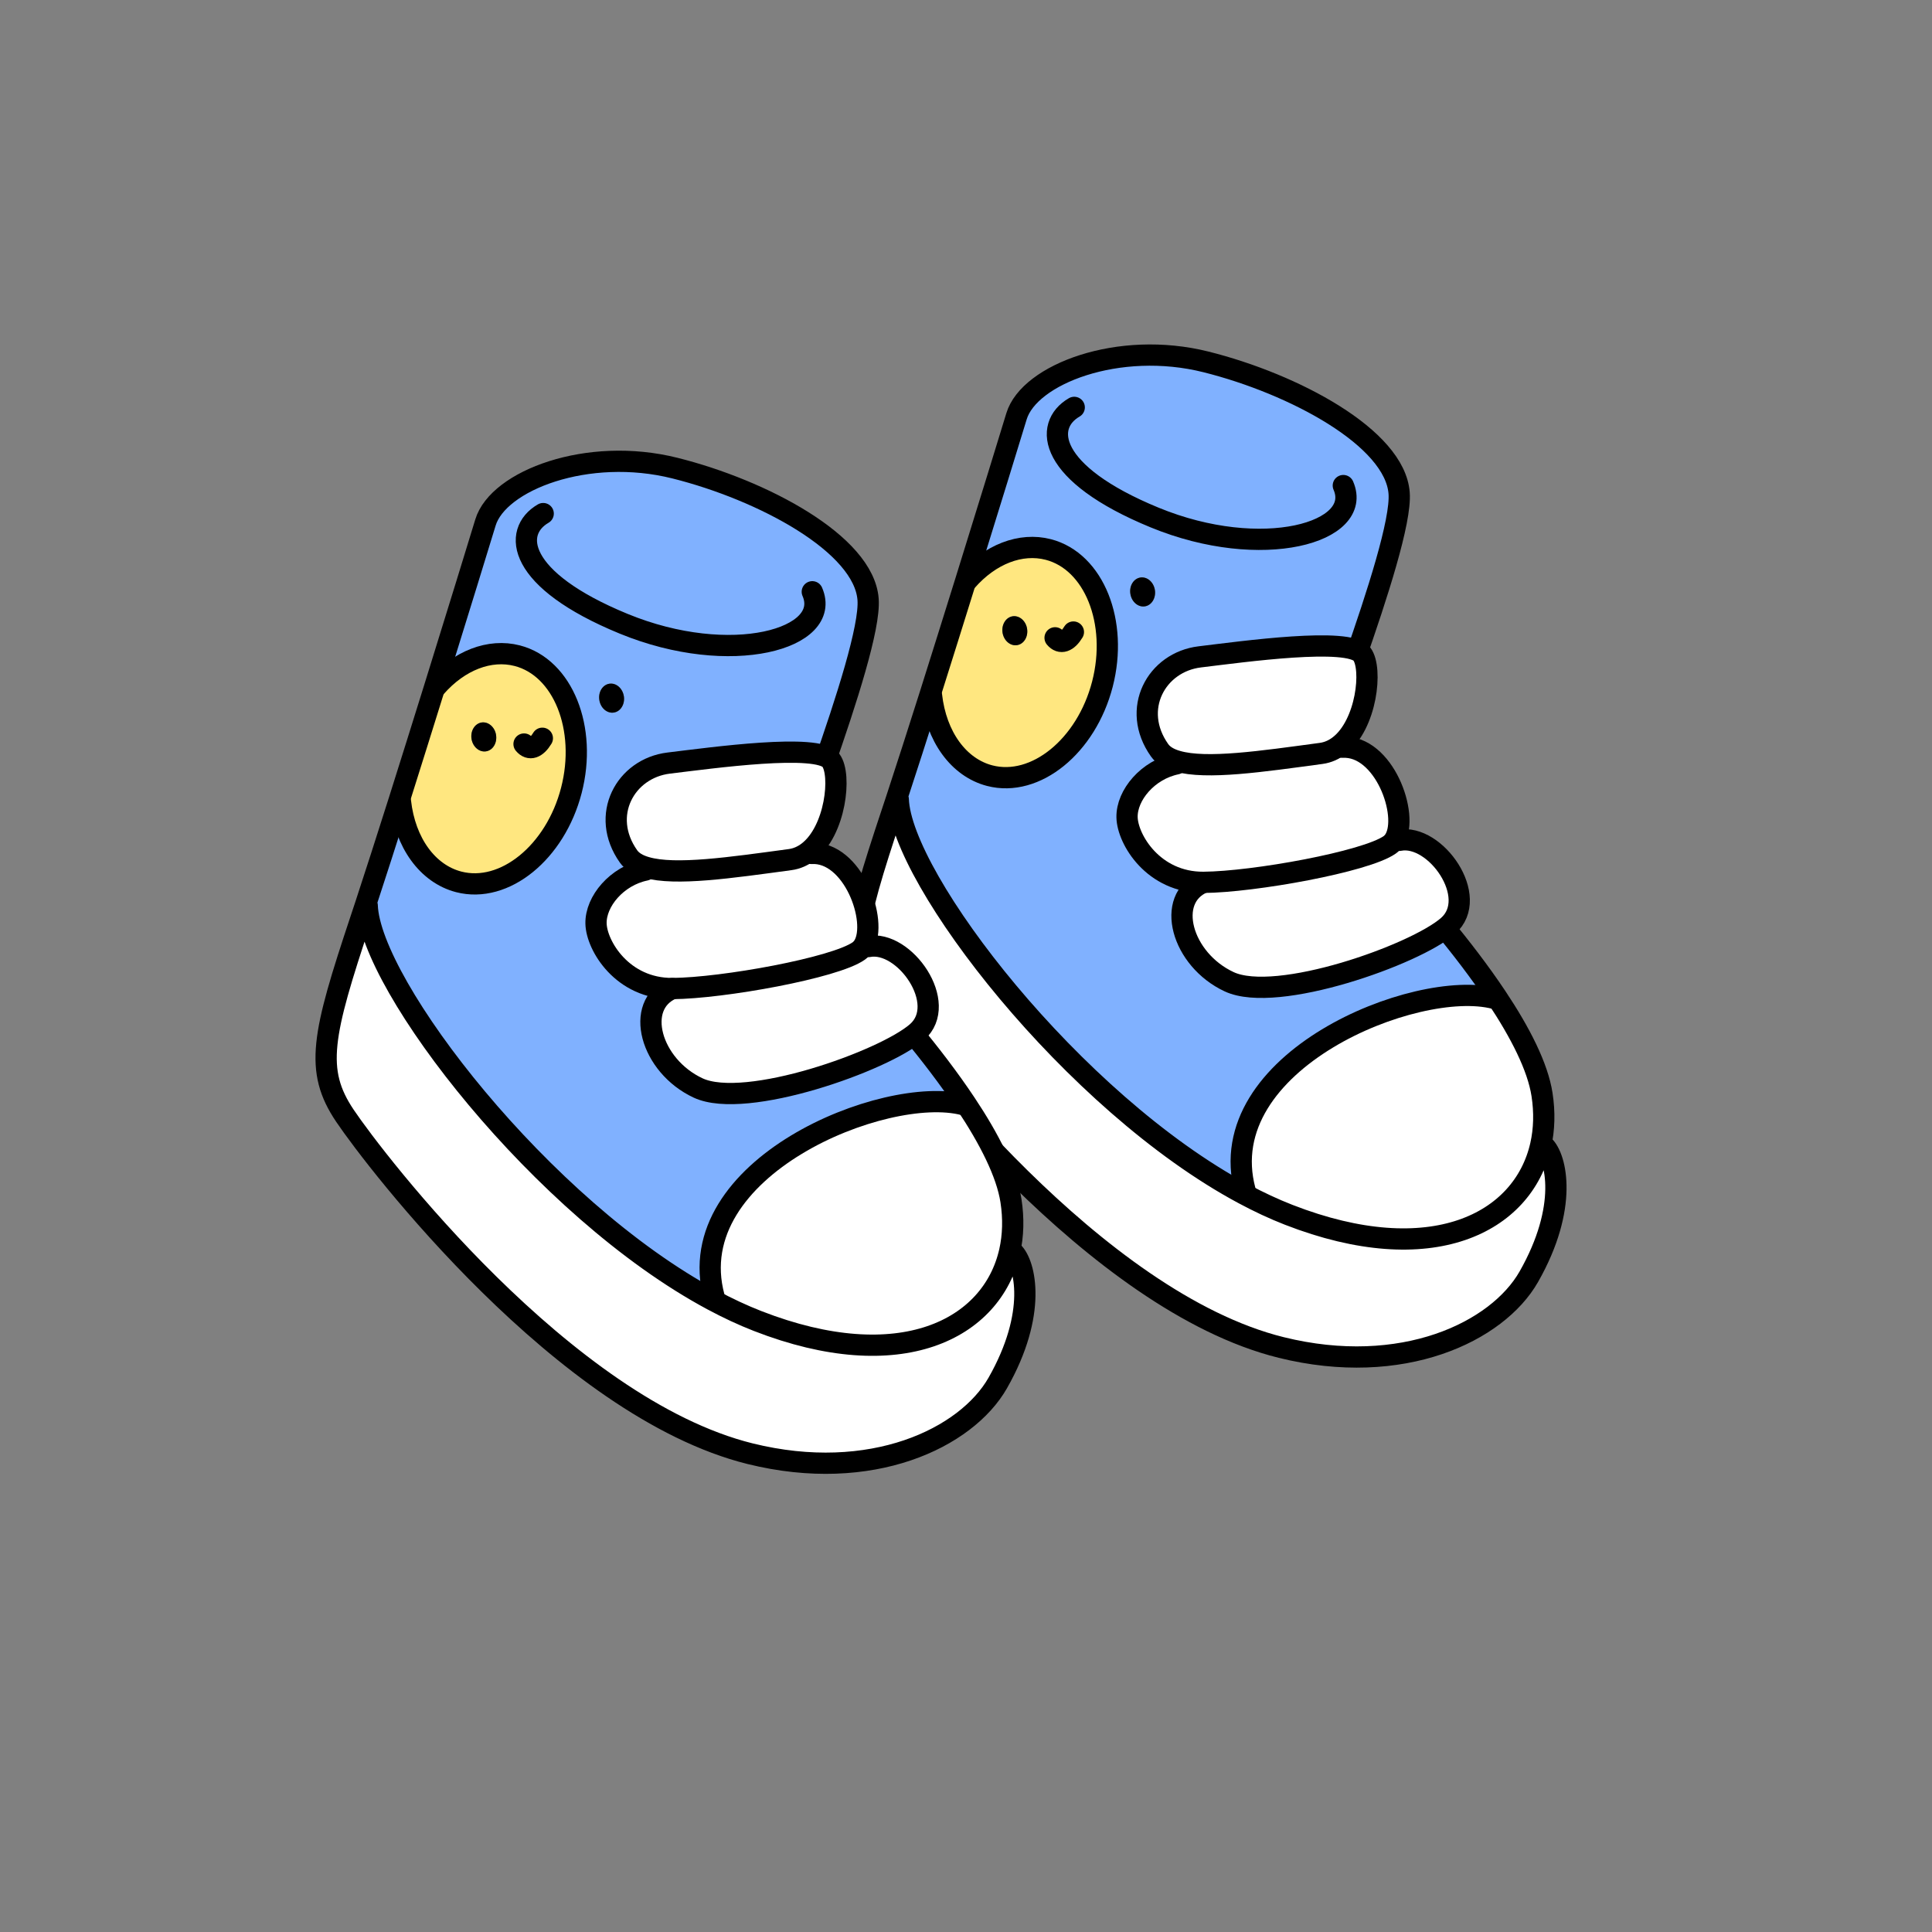 <?xml version="1.0" encoding="UTF-8"?><svg id="Layer_2" xmlns="http://www.w3.org/2000/svg" viewBox="0 0 1000 1000"><rect x="0" y="0" width="1000" height="1000" fill="#808080" stroke="none"/><defs><style>.cls-1,.cls-2{fill:none;}.cls-3{fill:#fff;}.cls-4{fill:#ffe780;}.cls-5{fill:#80b1ff;}.cls-2{stroke:#000;stroke-linecap:round;stroke-linejoin:round;stroke-width:11px;}</style></defs><g id="Catalog_Wearables"><g><rect class="cls-1" width="1000" height="1000"/><g><g><path class="cls-3" d="m799.19,593.15c6.27,5.92,12.74,31.52-7.91,67.75-16.26,28.49-65.38,52.11-128.17,36.57-96.12-23.81-193.84-151.36-209.7-174.91-15.86-23.57-11.77-41.78,8.08-101.4.81-2.46,1.68-5.05,2.56-7.72l.89.3c1.44,41.19,90.44,156.85,178.64,204.13,7.86,4.22,15.69,7.89,23.47,10.92,73.73,28.72,121.3,4.33,130.42-36.04l1.72.4Z"/><path class="cls-3" d="m798.15,566.56c1.42,9.18,1.15,18.02-.68,26.2-9.12,40.38-56.69,64.76-130.42,36.04-7.78-3.03-15.62-6.7-23.47-10.92l.89-1.65c-17.93-66.82,88.57-109.98,129.19-99.42l1.02-.66c12.21,18.32,21.26,36.04,23.47,50.41Z"/><path class="cls-5" d="m774.68,516.15l-1.02.66c-40.62-10.56-147.12,32.6-129.19,99.42l-.89,1.65c-88.19-47.29-177.2-162.94-178.64-204.13l-.89-.3c5.07-15.39,11.05-34.05,17.3-53.74l.8.25c2.39,21.3,14.03,37.35,30.14,41.53,23.68,6.13,50.01-15.24,58.32-47.34,8.31-32.1-4.33-63.58-28-69.72-14.25-3.69-30.08,2.4-42.23,16.26l-.47-.15c12.4-39.79,23.04-74.54,26.25-85.07,6.59-21.66,52.79-39.49,98.11-28.11,45.34,11.36,97.81,39.22,99.93,67.94,2.14,28.73-49.2,152.1-45.24,153.01,2.93.68,61.63,56.64,95.73,107.86Zm-182.1-202.3c3.5-.53,5.83-4.32,5.21-8.44-.64-4.13-3.99-7.02-7.51-6.49-3.5.55-5.83,4.32-5.19,8.44.62,4.13,3.99,7.04,7.5,6.49Z"/><path d="m597.78,305.41c.62,4.13-1.7,7.91-5.21,8.44-3.5.55-6.87-2.37-7.5-6.49-.64-4.13,1.68-7.89,5.19-8.44,3.52-.53,6.87,2.37,7.51,6.49Z"/><path class="cls-4" d="m542.6,284.42c23.66,6.13,36.31,37.61,28,69.72-8.31,32.1-34.64,53.48-58.32,47.34-16.11-4.18-27.75-20.24-30.14-41.53l-.8-.25c6.15-19.46,12.55-39.9,18.55-59.17l.47.15c12.15-13.86,27.98-19.95,42.23-16.26Zm-16.17,49.5c3.5-.53,5.83-4.32,5.19-8.44-.62-4.13-3.99-7.02-7.5-6.49-3.5.55-5.83,4.33-5.21,8.46.64,4.11,3.99,7.02,7.51,6.47Z"/><path d="m531.62,325.48c.64,4.13-1.68,7.91-5.19,8.44-3.52.55-6.87-2.37-7.51-6.47-.62-4.13,1.7-7.91,5.21-8.46,3.5-.53,6.87,2.37,7.5,6.49Z"/></g><g><path class="cls-2" d="m556.02,210.86c-16.15,9.37-13.84,34.24,41.66,57.03,55.5,22.81,108.24,7.8,97.62-16.56"/><path class="cls-2" d="m464.94,413.74c1.44,41.19,90.44,156.85,178.64,204.13,7.86,4.22,15.69,7.89,23.47,10.92,73.73,28.72,121.3,4.33,130.42-36.04,1.84-8.18,2.1-17.02.68-26.2-2.21-14.37-11.26-32.09-23.47-50.41-34.09-51.22-92.79-107.18-95.73-107.86-3.96-.91,47.38-124.27,45.24-153.01-2.12-28.72-54.59-56.58-99.93-67.94-45.32-11.38-91.52,6.45-98.11,28.11-3.22,10.52-13.86,45.28-26.25,85.07-6,19.27-12.4,39.71-18.55,59.17-6.25,19.69-12.23,38.35-17.3,53.74-.87,2.67-1.74,5.26-2.56,7.72-19.86,59.63-23.95,77.84-8.08,101.4,15.86,23.55,113.58,151.09,209.7,174.91,62.79,15.54,111.91-8.08,128.17-36.57,20.65-36.23,14.18-61.82,7.91-67.75"/><path class="cls-2" d="m773.65,516.81c-40.62-10.56-147.12,32.6-129.19,99.42"/><path class="cls-2" d="m500.37,300.68c12.15-13.86,27.98-19.95,42.23-16.26,23.66,6.13,36.31,37.61,28,69.72-8.31,32.1-34.64,53.48-58.32,47.34-16.11-4.18-27.75-20.24-30.14-41.53"/><path class="cls-2" d="m546.11,330.13c2.82,3.39,6.44,2.06,9.48-2.99"/></g></g><g><g><path class="cls-3" d="m724.34,434.94c18.57-3.62,42,29.47,25.18,44.29-16.83,14.82-88.59,40.41-113.29,28.92-24.7-11.49-33.39-43.03-13.29-51.47,25.97-.19,84.01-10.66,96.41-19.44,1-.72,1.86-1.67,2.54-2.78l2.46.47Z"/><path class="cls-3" d="m694.76,386.75c21.58-1.21,34.74,35,27.13,47.72-.68,1.12-1.53,2.06-2.54,2.78-12.4,8.78-70.44,19.25-96.41,19.44-25.95.17-39.35-22.24-39.58-33.68s10.73-24.59,25.55-27.64l.42-1.4c15.14,4.39,43.84.11,74.45-4.01,3.58-.47,6.72-1.93,9.46-4.05l1.51.83Z"/><path class="cls-3" d="m704.9,338.54c5.64,7.48,2.46,36.46-11.66,47.38-2.74,2.12-5.89,3.58-9.46,4.05-30.61,4.13-59.31,8.4-74.45,4.01-4.13-1.17-7.27-3.01-9.14-5.66-15.03-21.22-1.68-45.62,20.84-48.33,22.53-2.71,77.16-10.35,83.88-1.46Z"/></g><g><path class="cls-2" d="m693.24,385.92c-2.74,2.12-5.89,3.58-9.46,4.05-30.61,4.13-59.31,8.4-74.45,4.01-4.13-1.17-7.27-3.01-9.14-5.66-15.03-21.22-1.68-45.62,20.84-48.33,22.53-2.71,77.16-10.35,83.88-1.46,5.64,7.48,2.46,36.46-11.66,47.38Z"/><path class="cls-2" d="m608.91,395.38c-14.82,3.05-25.78,16.2-25.55,27.64s13.63,33.85,39.58,33.68c25.97-.19,84.01-10.66,96.41-19.44,1-.72,1.86-1.67,2.54-2.78,7.61-12.72-5.55-48.93-27.13-47.72"/><path class="cls-2" d="m622.94,456.69c-20.1,8.44-11.41,39.98,13.29,51.47,24.7,11.49,96.46-14.1,113.29-28.92,16.83-14.82-6.61-47.91-25.18-44.29"/></g></g><g><g><path class="cls-3" d="m524.32,648.13c6.27,5.92,12.74,31.52-7.91,67.75-16.26,28.49-65.38,52.11-128.17,36.57-96.12-23.81-193.84-151.36-209.7-174.91-15.86-23.57-11.77-41.78,8.08-101.4.81-2.46,1.68-5.05,2.56-7.72l.89.3c1.44,41.19,90.44,156.85,178.64,204.13,7.86,4.22,15.69,7.89,23.47,10.92,73.73,28.72,121.3,4.33,130.42-36.04l1.72.4Z"/><path class="cls-3" d="m523.28,621.53c1.42,9.18,1.15,18.02-.68,26.2-9.12,40.38-56.69,64.76-130.42,36.04-7.78-3.03-15.62-6.7-23.47-10.92l.89-1.65c-17.93-66.82,88.57-109.98,129.19-99.42l1.02-.66c12.21,18.32,21.26,36.04,23.47,50.41Z"/><path class="cls-5" d="m499.81,571.12l-1.02.66c-40.62-10.56-147.12,32.6-129.19,99.42l-.89,1.65c-88.19-47.29-177.2-162.94-178.64-204.13l-.89-.3c5.07-15.39,11.05-34.05,17.3-53.74l.8.25c2.39,21.3,14.03,37.35,30.14,41.53,23.68,6.13,50.01-15.24,58.32-47.34,8.31-32.1-4.33-63.58-28-69.72-14.25-3.69-30.08,2.4-42.23,16.26l-.47-.15c12.4-39.79,23.04-74.54,26.25-85.07,6.59-21.66,52.79-39.49,98.11-28.11,45.34,11.36,97.81,39.22,99.93,67.94,2.14,28.73-49.2,152.1-45.24,153.01,2.93.68,61.63,56.64,95.73,107.86Zm-182.1-202.3c3.5-.53,5.83-4.32,5.21-8.44-.64-4.13-3.99-7.02-7.51-6.49-3.5.55-5.83,4.32-5.19,8.44.62,4.13,3.99,7.04,7.5,6.49Z"/><path d="m322.92,360.38c.62,4.13-1.7,7.91-5.21,8.44-3.5.55-6.87-2.37-7.5-6.49-.64-4.13,1.68-7.89,5.19-8.44,3.52-.53,6.87,2.37,7.51,6.49Z"/><path class="cls-4" d="m267.74,339.39c23.66,6.13,36.31,37.61,28,69.72-8.31,32.1-34.64,53.48-58.32,47.34-16.11-4.18-27.75-20.24-30.14-41.53l-.8-.25c6.15-19.46,12.55-39.9,18.55-59.17l.47.15c12.15-13.86,27.98-19.95,42.23-16.26Zm-16.17,49.5c3.5-.53,5.83-4.32,5.19-8.44-.62-4.13-3.99-7.02-7.5-6.49-3.5.55-5.83,4.33-5.21,8.46.64,4.11,3.99,7.02,7.51,6.47Z"/><path d="m256.76,380.45c.64,4.13-1.68,7.91-5.19,8.44-3.52.55-6.87-2.37-7.51-6.47-.62-4.13,1.7-7.91,5.21-8.46,3.5-.53,6.87,2.37,7.5,6.49Z"/></g><g><path class="cls-2" d="m281.16,265.83c-16.15,9.37-13.84,34.24,41.66,57.03,55.5,22.81,108.24,7.8,97.62-16.56"/><path class="cls-2" d="m190.07,468.72c1.44,41.19,90.44,156.85,178.64,204.13,7.86,4.22,15.69,7.89,23.47,10.92,73.73,28.72,121.3,4.33,130.42-36.04,1.84-8.18,2.1-17.02.68-26.2-2.21-14.37-11.26-32.09-23.47-50.41-34.09-51.22-92.79-107.18-95.73-107.86-3.96-.91,47.38-124.27,45.24-153.01-2.12-28.72-54.59-56.58-99.93-67.94-45.32-11.38-91.52,6.45-98.11,28.11-3.22,10.52-13.86,45.28-26.25,85.07-6,19.27-12.4,39.71-18.55,59.17-6.25,19.69-12.23,38.35-17.3,53.74-.87,2.67-1.74,5.26-2.56,7.72-19.86,59.63-23.95,77.84-8.08,101.4,15.86,23.55,113.58,151.09,209.7,174.91,62.79,15.54,111.91-8.08,128.17-36.57,20.65-36.23,14.18-61.82,7.91-67.75"/><path class="cls-2" d="m498.79,571.79c-40.62-10.56-147.12,32.6-129.19,99.42"/><path class="cls-2" d="m225.51,355.65c12.15-13.86,27.98-19.95,42.23-16.26,23.66,6.13,36.31,37.61,28,69.72-8.31,32.1-34.64,53.48-58.32,47.34-16.11-4.18-27.75-20.24-30.14-41.53"/><path class="cls-2" d="m271.24,385.11c2.82,3.39,6.44,2.06,9.48-2.99"/></g></g><g><g><path class="cls-3" d="m449.48,489.92c18.57-3.62,42,29.47,25.18,44.29-16.83,14.82-88.59,40.41-113.29,28.92-24.7-11.49-33.39-43.03-13.29-51.47,25.97-.19,84.01-10.66,96.41-19.44,1-.72,1.86-1.67,2.54-2.78l2.46.47Z"/><path class="cls-3" d="m419.89,441.72c21.58-1.21,34.74,35,27.13,47.72-.68,1.12-1.53,2.06-2.54,2.78-12.4,8.78-70.44,19.25-96.41,19.44-25.95.17-39.35-22.24-39.58-33.68-.23-11.43,10.73-24.59,25.55-27.64l.42-1.4c15.14,4.39,43.84.11,74.45-4.01,3.58-.47,6.72-1.93,9.46-4.05l1.51.83Z"/><path class="cls-3" d="m430.04,393.51c5.64,7.48,2.46,36.46-11.66,47.38-2.74,2.12-5.89,3.58-9.46,4.05-30.61,4.13-59.31,8.4-74.45,4.01-4.13-1.17-7.27-3.01-9.14-5.66-15.03-21.22-1.68-45.62,20.84-48.33,22.53-2.71,77.16-10.35,83.88-1.46Z"/></g><g><path class="cls-2" d="m418.38,440.89c-2.74,2.12-5.89,3.58-9.46,4.05-30.61,4.13-59.31,8.4-74.45,4.01-4.13-1.17-7.27-3.01-9.14-5.66-15.03-21.22-1.68-45.62,20.84-48.33,22.53-2.71,77.16-10.35,83.88-1.46,5.64,7.48,2.46,36.46-11.66,47.38Z"/><path class="cls-2" d="m334.05,450.35c-14.82,3.05-25.78,16.2-25.55,27.64.23,11.43,13.63,33.85,39.58,33.68,25.97-.19,84.01-10.66,96.41-19.44,1-.72,1.86-1.67,2.54-2.78,7.61-12.72-5.55-48.93-27.13-47.72"/><path class="cls-2" d="m348.07,511.67c-20.1,8.44-11.41,39.98,13.29,51.47,24.7,11.49,96.46-14.1,113.29-28.92,16.83-14.82-6.61-47.91-25.18-44.29"/></g></g></g></g></svg>
